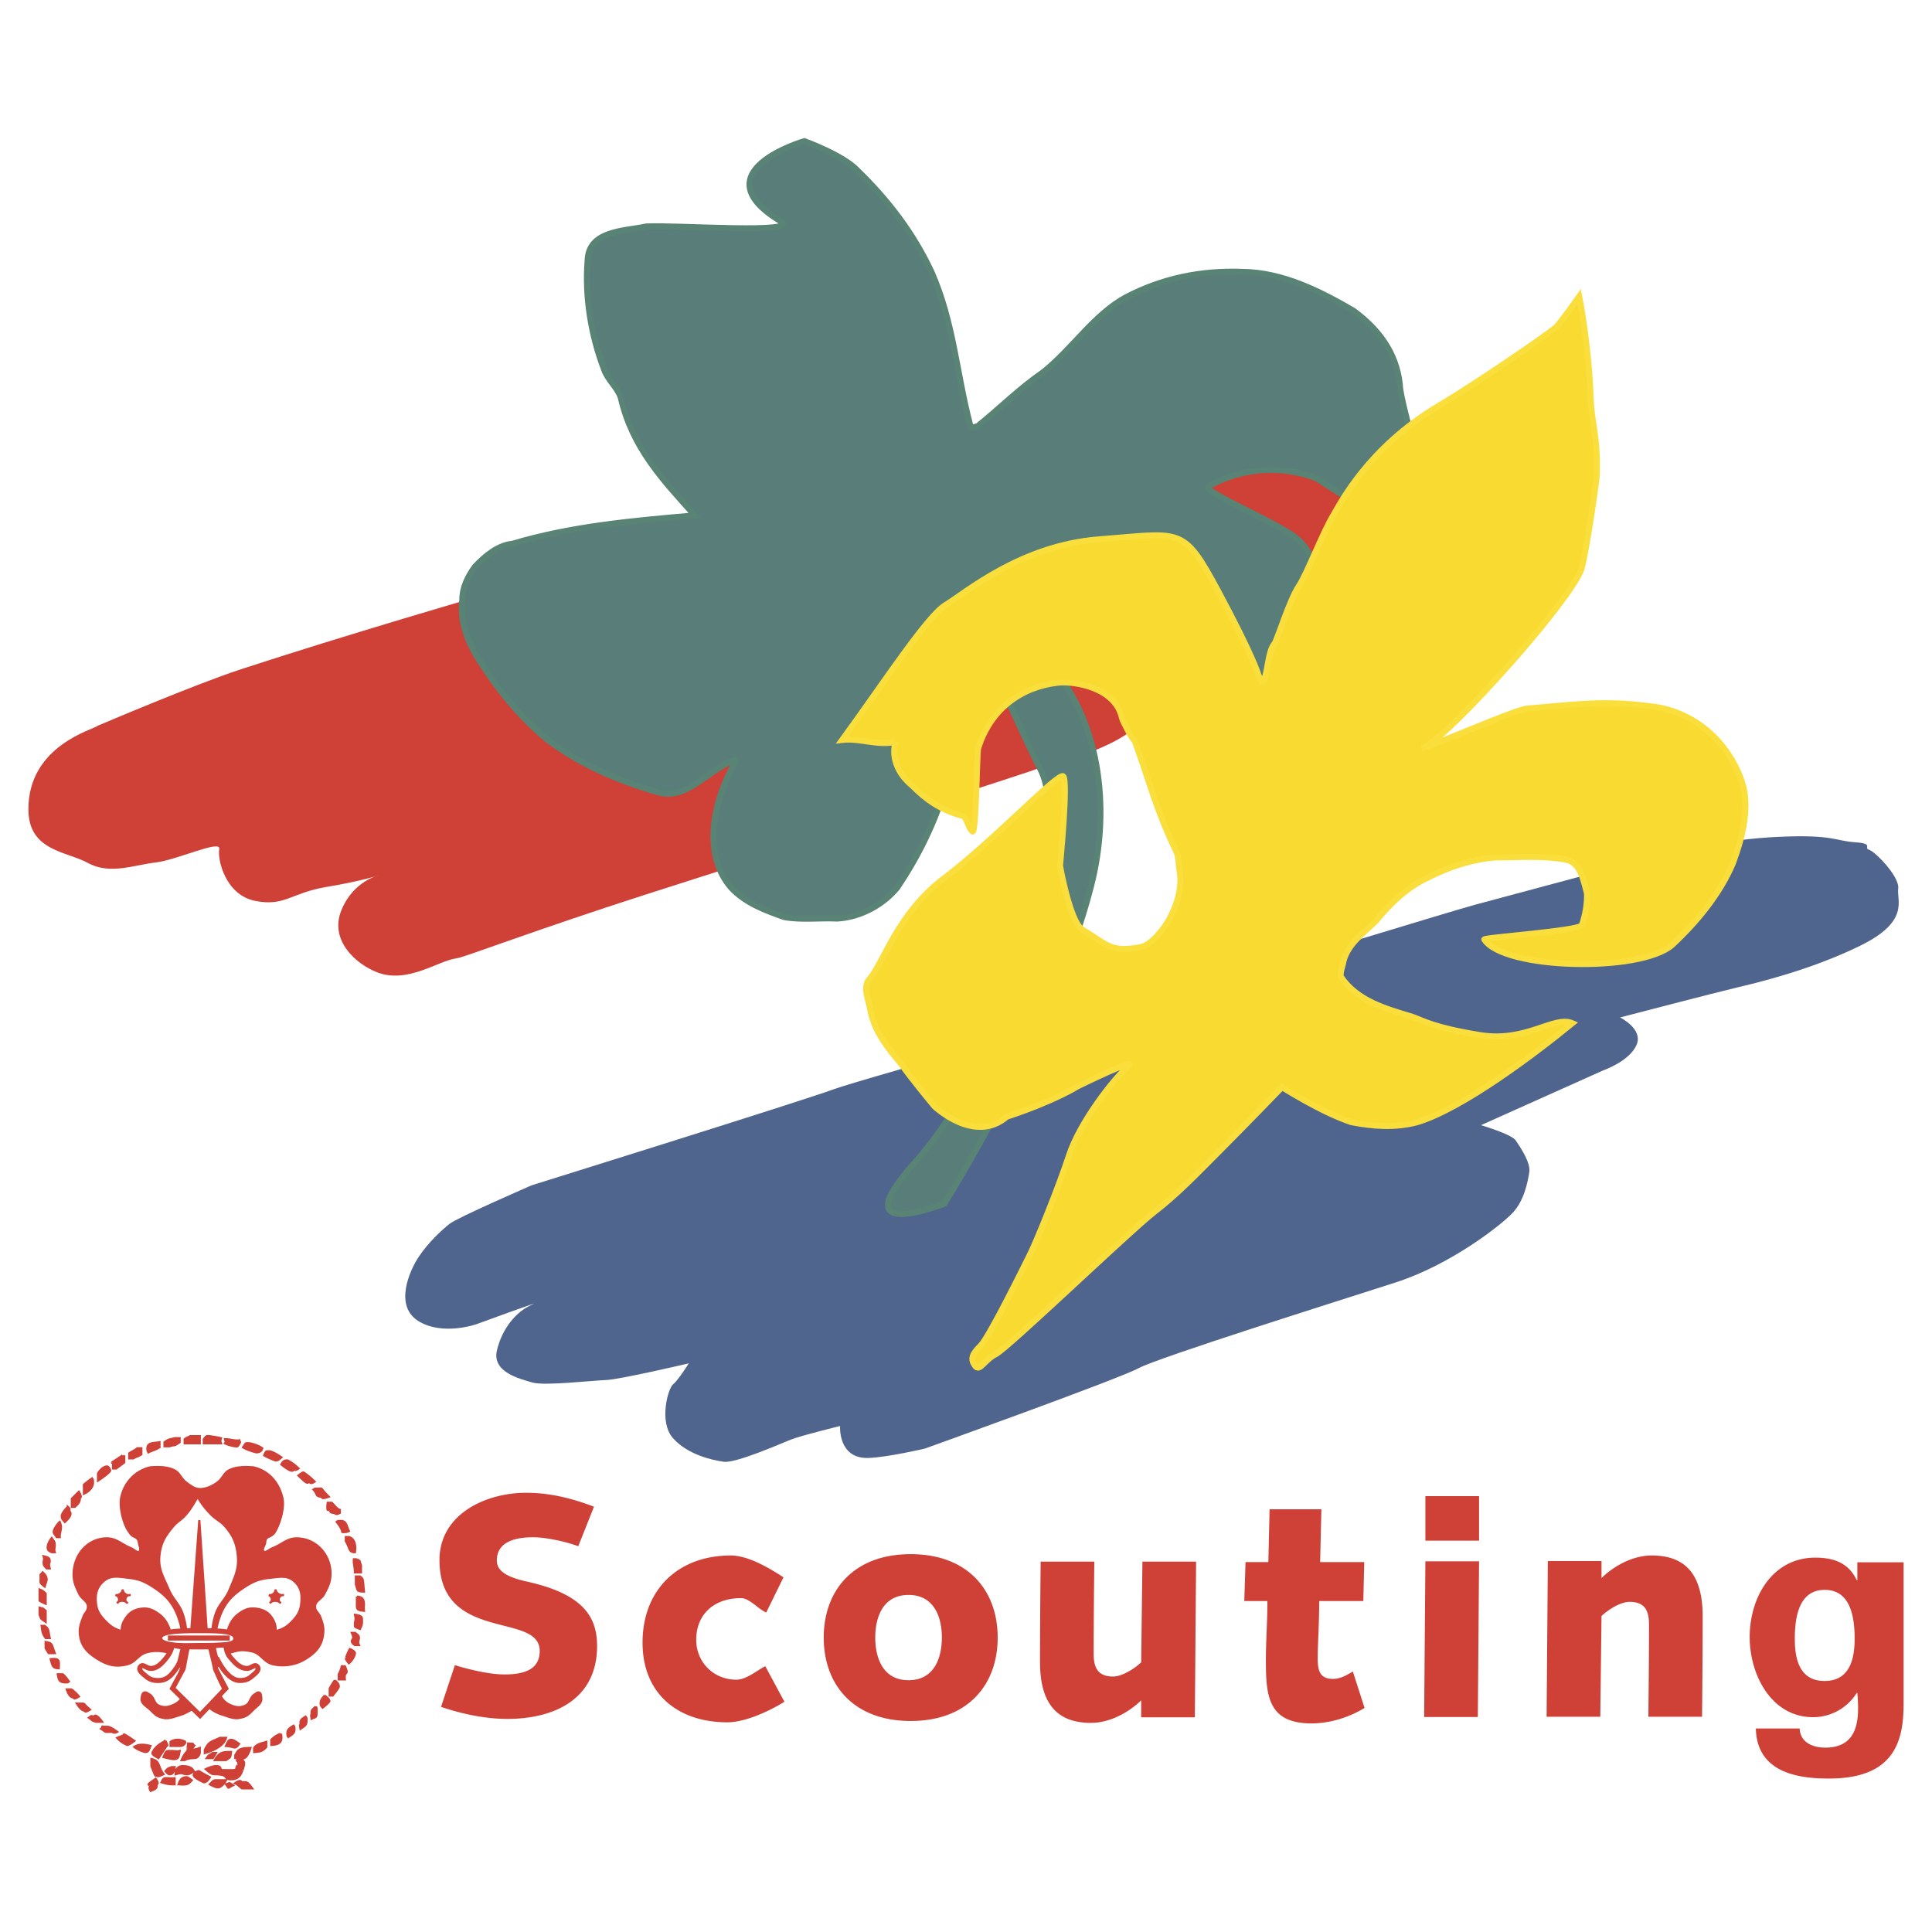<svg xmlns="http://www.w3.org/2000/svg" width="2500" height="2500" viewBox="0 0 192.756 192.756"><path fill-rule="evenodd" clip-rule="evenodd" fill="#fff" d="M0 0h192.756v192.756H0V0z"/><path d="M33.933 104.311c-.207-1.352 1.509-3.268 3.315-4.539 1.807-1.273 4.775-2.557 6.529-3.165 1.754-.608 3.047-1.006 4.048-1.351 5.713-1.971 18.7-6.538 19.214-6.742.604-.24 30.083-9.887 32.55-10.426 2.467-.539 13.082-5.24 14.209-6.212.736-.634 22.16-3.097 24.895-1.714 2.732 1.382-.865 10.696 4.07 9.344s20.281-3.76 23.004.641c2.721 4.4.521 6.586-1.398 7.402-1.922.815-37.561 9.726-37.561 9.726s-50.816 13.795-52.737 14.111c-1.506.25-11.98 3.486-15.974 4.807-1.098.363.184-.057-1.907.553-2.695.783-2.224.395-3.405.172-2.666-.504-4.702-2.34-4.915-4.869-.21-2.49 3.924-3.883 3.614-3.871-.31.01-7.822 3.844-13.191 1.639-4.027-1.655-4.153-4.155-4.36-5.506z" fill-rule="evenodd" clip-rule="evenodd" fill="#fff"/><path d="M53.049 118.256s27.104-8.459 30.043-9.551c2.94-1.092 34.794-9.908 36.962-10.379 2.166-.469 24.559-7.379 27.115-8.061 2.557-.682 19.473-5.222 19.473-5.222s5.422-1.318 10.861-1.555c5.441-.238 5.57.41 7.559.542 1.99.133.814.569 1.414.748.602.179 3.066 2.681 2.908 3.879-.158 1.198 1.182 3.255-3.779 5.692s-10.395 3.726-12.363 4.188c-1.969.465-11.607 2.973-11.607 2.973s2.369 1.164 1.629 2.777c-.74 1.615-3.289 2.496-3.289 2.496l-12.221 5.477s3.055.893 3.473 1.523c.418.633 1.512 2.186 1.348 3.186-.166 1-.502 2.799-1.652 4.031-1.15 1.23-6.178 5.176-11.676 6.949-5.496 1.773-23.711 7.5-25.66 8.561-1.949 1.059-21.314 8.016-21.314 8.016s-3.69.867-5.624.934c-3.063.105-2.835-3.186-2.835-3.186s-3.917.959-4.916 1.357c-.998.396-5.477 2.369-6.673 2.211-1.196-.16-3.646-.723-5.089-2.365-1.444-1.641-.464-5.004.02-5.367.483-.365 1.567-2.09 1.567-2.09s-6.892 1.621-8.279 1.668c-1.388.045-6.132.602-7.334.244s-4.052-1.008-3.53-3.211c.522-2.205 1.954-3.893 3.47-4.539 1.517-.646-5.498 1.928-5.498 1.928s-3.377 1.201-5.809-.307c-2.432-1.51-.91-4.99.035-6.412.944-1.424 2.292-2.66 3.065-3.283s8.206-3.852 8.206-3.852z" fill-rule="evenodd" clip-rule="evenodd" fill="#50658d"/><path d="M9.776 72.396s9.58-4.085 14.156-5.587c10.595-3.478 23.634-7.25 27.89-8.518 4.086-1.217 16.694-5.063 27.381-8.307 8.504-2.581 15.793-4.781 16.604-4.972 1.831-.43 38.52-11.952 39.709-10.562 1.191 1.391 4.959 4.768 4.762 9.734-.199 4.967-9.322 17.085-10.908 17.88-1.588.795-28.758 6.159-28.758 6.159s14.08-5.562 14.691.208c.609 5.771-10.922 7.797-11.504 8.146s-22.775 7.335-39.424 12.686c-11.03 3.545-18.114 6.272-18.825 6.351-1.785.199-4.873 2.581-7.933 1.391-2.107-.82-4.76-3.179-3.57-6.159s3.772-3.526 3.772-3.526-1.666.571-5.235 1.167c-3.57.596-4.165 1.986-7.14 1.391-2.975-.596-3.769-4.172-3.57-5.166.199-.993-4.206 1.092-6.367 1.341s-4.541 1.242-6.723.05-5.95-1.192-5.95-5.364c0-6.371 6.475-7.934 6.942-8.343z" fill-rule="evenodd" clip-rule="evenodd" fill="#cf4037"/><path d="M129.355 53.696c2.221 1.742 2.77 6.204 2.678 7.549-.396 2.582-5.557 8.383-6.832 7.815-1.273-.567-2.418.048-4.893.167-2.473.118-3.01-1.241-5.174-1.771-4.434-.833-8.025-3.47-12.57-4.638 0 0-.314.677-.525 1.127.869.436 1.527 1.323 2.129 1.691 5.627 5.815 6.719 14.984 4.666 22.853-3.59 14.051-14.611 31.6-14.611 31.6s-10.287 4.082-3.061-3.973c9.646-10.752 15.847-33.016 12.664-39.316-3.764-7.451-2.678-6.906-5.621-9.216-.764-.662-1.31-1.214-2.073-1.875l-.524 1.127c.537 8.057-1.74 15.257-6.076 21.703-1.274 1.586-3.52 2.962-5.999 3.109-1.834-.086-3.556.163-5.286-.149-1.842-.646-3.9-1.4-5.323-2.949-2.957-3.43-1.735-8.935.587-12.776-2.793.824-4.905 4.214-7.938 3.249-4.005-1.175-7.584-2.692-10.96-5.221-2.508-2.092-4.589-4.527-6.46-7.412-1.43-2.108-2.32-4.224-2.028-6.58-.015-1.12.509-2.247 1.251-3.266 1.063-1.135 2.344-2.162 3.744-2.293 5.908-1.764 12.047-2.299 18.187-2.834-3.174-3.539-6.235-6.744-7.38-11.767-.337-1.003-1.317-1.773-1.654-2.777-1.339-3.453-1.93-7.365-1.652-10.84.068-3.025 3.52-2.962 5.886-3.444 3.017-.154 15.541.789 13.365-.525-8.152-4.925 2.375-7.986 2.375-7.986s3.901 1.4 5.323 2.948c2.95 2.87 5.472 6.083 7.358 10.087 2.223 5.009 2.506 10.157 3.867 15.29.112.334.435.217.757.101 2.133-1.71 4.156-3.755 6.506-5.356 2.988-2.395 5.102-5.784 8.312-7.51 3.535-1.843 7.406-2.682 11.613-2.517 3.992.055 7.682 1.907 11.051 3.875 2.396 1.758 4.26 4.083 4.627 7.327.014 1.119.973 4.362 1.17 5.439.848 4.599-2.738 8.27-1.889 8.837.85.567-7.508-4.825-7.508-4.825s-5.145-2.437-10.879.755c-.746.461 6.58 3.426 8.8 5.167z" fill-rule="evenodd" clip-rule="evenodd" fill="#597e7a" stroke="#598375" stroke-width=".594" stroke-miterlimit="2.613"/><path d="M89.343 74.021c-.484 1.788.452 3.377 1.682 4.371 1.364 1.391 2.792 2.384 4.878 2.98.595 0 .603 1.192 1.134 1.589.365.198.422-7.855.559-8.295 1.229-3.973 4.355-6.158 7.988-6.556 1.441-.157 5.688.397 6.354 3.526.055.263 1.055 2.235 1.254 2.235 1.65 4.569 2.076 6.705 4.154 11.075.301.596.205 1.192.309 1.788.342 1.589-.143 3.377-.992 4.967-.555.993-1.801 2.583-2.824 2.781-3.07.596-3.334-.234-5.846-1.738-1.244-.745-2.234-6.367-2.234-6.367s.832-8.522.316-8.93-7.061 6.546-11.82 10.122c-4.76 3.576-6.067 8.464-7.501 10.091-.722.797-.119 1.988.087 3.18.443 2.186 1.776 3.775 3.109 5.365.801 1.191 3.272 4.17 3.272 4.17s4.003 3.824 7.224 1.043c4.814-1.588 7.055-3.027 7.055-3.027s6.389-3.141 5-1.949c-1.387 1.193-4.76 5.514-5.85 8.842-1.092 3.328-3.273 8.641-3.869 9.834-.594 1.191-4.092 8.287-4.945 9.135-.855.848-1.048 1.318-.568 2 .48.682.904-.557 2.094-1.152s13.438-12.357 15.768-14.154c2.328-1.799 4.109-3.67 6.395-5.961 2.58-2.582 6.387-6.521 6.387-6.521s3.918 2.51 6.932 3.502c2.119.398 4.268.596 6.545 0 4.586-1.391 11.838-6.902 15.488-9.883-1.855-.795-4.576 1.941-9.234 1.182-4.656-.76-5.625-1.43-6.752-1.828-2.65-.795-5.498-1.59-7.1-3.973-.135-.398.158-.994.254-1.589.484-1.788 2.031-2.781 3.213-3.973 1.477-1.789 3.119-3.377 5.262-4.371 1.943-.993 4.252-1.788 6.664-1.986 2.379 0 4.594-.199 6.91.199 1.555.198 1.863 1.987 2.236 3.377.039.993-.152 2.185-.51 3.178-.293.596-10.09 1.242-9.725 1.44 1.904 2.979 15.508 3.327 18.729.546 2.564-2.384 4.793-5.165 6.062-8.145 1.041-2.782 1.715-5.762.906-8.146-1.348-3.973-4.807-7.152-9.305-7.549-4.467-.596-7.488-.149-12.113.248-.99 0-9.527 3.775-10.551 3.973 1.09-.211 5.238-4.36 9.041-8.678 3.33-3.783 6.395-7.694 6.908-9.202.406-1.196 1.51-8.633 1.535-9.298.148-3.874-.514-5.252-.596-7.599-.189-5.496-1.15-10.32-1.15-10.32s-1.768 2.488-2.271 3.02c-.502.531-7.807 5.549-11.771 7.907-7.014 4.172-9.793 9.745-10.391 10.718-1.191 1.937-2.678 5.96-3.57 7.301s-2.119 5.265-2.379 5.662c-.723.794-.668 3.079-1.191 3.874-.197 0-.459-.785-.459-.785s-.523-1.837-4.021-8.344c-3.496-6.506-3.635-5.74-11.85-5.115-7.83.596-13.352 5.364-15.328 6.556-1.797 1.084-5.983 7.5-10.308 13.459 1.814-.2 3.472.594 5.32.198z" fill-rule="evenodd" clip-rule="evenodd" fill="#f9da30" stroke="#fadf3c" stroke-width=".594" stroke-miterlimit="2.613"/><path d="M45.385 166.133c1.292.402 3.415.926 4.923.926 1.723 0 3.539-.34 3.539-2.344 0-1.973-2.492-2.156-4.985-2.896-2.492-.74-5.016-2.035-5.016-6.164 0-4.594 4.616-6.721 8.646-6.721 2.369 0 4.585.555 6.77 1.389l-1.569 3.945c-1.416-.525-3.354-.895-4.492-.895-2.646 0-3.631.955-3.631 2.312 0 .861.616 1.602 3.078 2.125 5.446 1.234 6.923 3.422 6.923 6.412 0 5.27-4.215 7.273-8.954 7.273-2.215 0-4.523-.492-6.615-1.201l1.383-4.161zM78.262 169.783c-1.477.924-3.908 2.053-5.692 2.053-4.923 0-8.462-2.836-8.462-7.951 0-5.24 3.508-8.693 8.8-8.693 1.846 0 4.062 1.404 5.262 2.176l-1.723 3.514c-.8-.34-1.662-1.436-2.523-1.436-2.677 0-4.462 1.604-4.462 4.162 0 2.219 1.723 3.975 4 3.975 1.015 0 2.03-.912 2.892-1.344l1.908 3.544zM90.861 155.059c-5.723 0-8.677 3.637-8.677 8.322 0 4.684 2.954 8.322 8.677 8.322s8.678-3.639 8.678-8.322c0-4.686-2.955-8.322-8.678-8.322zm-.214 12.576c-2.554 0-3.323-2.221-3.323-4.254 0-2.035.77-4.254 3.323-4.254 2.554 0 3.323 2.219 3.323 4.254 0 2.033-.769 4.254-3.323 4.254zM113.979 155.801h5.354l-.123 15.535h-5.354v-1.695c-1.23 1.201-3.107 2.25-5.016 2.25-3.293 0-5.078-1.82-5.078-6.072 0-3.176.031-6.596.062-10.018h5.354c-.031 2.99-.061 6.01-.061 9.215 0 1.264.338 2.25 1.938 2.25.861 0 2.092-.738 2.801-1.418l.123-10.047zM124.266 155.852h2.277l.123-5.27h5.168l-.123 5.27h4.4l-.092 3.883h-4.4c0 2.158-.154 4.439-.154 5.764 0 1.357.34 2.004 1.539 2.004.738 0 1.354-.369 1.969-.738l1.17 3.637c-1.57.955-3.477 1.541-5.293 1.541-4.338 0-4.553-2.744-4.553-6.318 0-1.912.152-3.822.152-5.889h-2.307l.124-3.884zM142.211 155.773h5.355l-.123 15.535h-5.355l.123-15.535zm0-6.502h5.355v4.438h-5.355v-4.438zM154.428 155.746h5.355v1.697c1.23-1.203 3.107-2.252 5.016-2.252 3.291 0 5.076 1.818 5.076 6.072 0 3.176-.031 6.596-.061 10.018h-5.355c.031-2.99.062-6.01.062-9.217 0-1.262-.34-2.248-1.939-2.248-.861 0-2.092.738-2.799 1.416l-.123 10.049h-5.355l.123-15.535zM185.307 155.869v1.787h-.062c-.738-1.572-2.062-2.25-4.123-2.25-4.309 0-6.555 3.977-6.555 7.922 0 3.76 2.152 7.996 6.336 7.996a5.138 5.138 0 0 0 4.342-2.418h.062c.184 2.25.307 5.455-3.201 5.455-1.262 0-2.492-.523-2.555-1.91h-4.369c.094 4.16 3.754 4.992 7.17 4.992 6.77.062 7.57-3.883 7.57-7.488v-14.086h-4.615zm-3.268 11.842c-2.523 0-2.971-2.215-2.971-4.219 0-2.281.463-4.871 2.986-4.871 2.521 0 2.984 2.59 2.984 4.871.001 2.004-.477 4.219-2.999 4.219z" fill-rule="evenodd" clip-rule="evenodd" fill="#cf4037"/><path d="M15.45 156.121c0-2.514.25-4.441 2.007-6.199.083 0 .418-.084.502-.168v-.084c.083-.084.501-.084.501-.252h.251c0-.168.083 0 .083-.168h.167v-.084h.167v-.082c.753-.504 3.681.418 4.015.838 1.088 1.424.418 4.271 1.84 5.193l.083.168c1.422 0 4.434.67 5.688 1.592l.083.084c0 1.592.92 3.771-.418 5.111v.168c-.083 0-1.004 1.172-1.422 1.256-.669.168-2.091.168-2.677-.168v-.082c-.418-.252-1.757-.084-2.259-.084 0 0-.251.166-.334.166l-.083.084v.084h-.083v.084h-.081v.084h-.084v.084h-.083v.084h-.084v.084h-.083l-.084.084v.168h-.083v.166l-.083.084-.083.084c-1.506 0-3.262.168-4.601-.252-1.171-.334-2.677-.166-3.764-.586-1.087-.418-2.844-1.006-4.099-1.006 0-.168-.083-.084-.167-.084v-.084h-.253c0-.082-.251-.166-.334-.166 0-.168-.083 0-.083-.168h-.169v-.168h-.167l-.083-.084v-.252h-.085c-.334-1.004.084-2.932.335-3.77.083-.252.836-1.006.836-1.174 1.924 0 4.182-.418 6.106-.418v-.252c-.083-.084-.334-.168-.334-.25h-.335v-.084l-.166.419z" fill-rule="evenodd" clip-rule="evenodd" fill="#fff" stroke="#fff" stroke-width=".216" stroke-miterlimit="2.613"/><path d="M19.027 143.289h.904v.705h-1.507v-.404c.211-.151.362-.211.603-.301zM20.937 143.289s.794.121 1.105.201a.67.67 0 0 0 0 .504h-1.709v-.404c.322-.381.222-.301.604-.301zM17.419 143.49h.502v.402c-.693.463-.332.182-1.005.402h-.502v-.402c.503-.363.573-.261 1.005-.402zM23.875 143.719l.076.174c-.292.555-.271.402-.502.402 0 0-.663-.1-1.005-.301.17-.242.05-.131 0-.404.553 0 .806.158 1.431.129zM15.912 143.893v.504c-.502.301-.774.332-1.105.502-.05-.131-.101-.07-.101-.402 0-.595.673-.503 1.206-.604zM24.856 143.994s.724.09 1.307.502c-.01.021-.03.402-.603.402 0 0-.854-.201-1.307-.502.322-.484.221-.402.603-.402zM13.701 144.496h.402v.605c-.624.371-.302.1-.804.402h-.402V145c.271-.191.472-.242.804-.504zM26.866 144.799c.211 0 .754.281 1.206.604-.261.201-.281.303-.603.303-.03 0-.733-.281-1.105-.504.18-.464.201-.403.502-.403zM12.093 145.303h.301v.604c-.442.352-.433.312-.804.604h-.302c-.03-.16 0-.312 0-.402.001-.353-.552.11.805-.806zM28.675 145.705s.533.23 1.105.805c-.462.322-.502 0-.502 0-.061 0 .191.715-1.206-.402.091-.131.141-.403.603-.403zM10.686 146.309c.141 0 .302.312.302.402 0 .131-.523.555-1.207 1.008v-.705c.091-.182.482-.705.905-.705zM30.283 146.914c.02 0 .553.352 1.105.904-.462.322-.502 0-.502 0-.241 0 0 .504-1.105-.604.221-.171.391-.3.502-.3zM9.178 147.518c.05.1.1-.041.1.402 0 .281-.17.764-.904 1.107v-.906c.603-.484.633-.504.804-.603zM31.69 148.523c.604 0 .121-.182 1.106.805-.904.303-.593 0-.603 0-.774 0-.482-.281-.905-.703.101-.051-.04-.102.402-.102zM7.872 148.826c.352.664.101.553.101.604 0 .473-.211.613-.502.906h-.303v-.805l.704-.705zM32.695 149.934h.402c.292.291.543.645.804.705v.301c-.422.252-.502 0-.502 0-.714 0-.241-.301-.704-.301 0 0-.08-.102 0-.705zM6.766 150.336c.302.271.101.322.101.402 0 0 .573.262-.402 1.107-.201-.262-.301-.281-.301-.604-.001-.079.08-.382.602-.905zM34.001 151.746c.583 0 .553.512.805 1.006a.907.907 0 0 1-.402.102c-.553 0 .101.131-.804-1.008.1-.051-.04-.1.401-.1zM5.962 151.846c.292.734-.041.896 0 1.51h-.301c-.121-.191-.302-.352-.302-.502 0-.334.473-.909.603-1.008zM34.806 153.355c.492.131.723.645.603 1.51-.623 0-.482-.402-.904-1.105v-.404h.301v-.001zM5.158 153.457c.241.361.302.342.302.705 0 .281-.09.432 0 .703h-.302c-.291-.141-.401-.201-.401-.502-.001-.111.039-.443.401-.906zM4.957 155.771c0 .242-.151.152 0 .705h-.301c-.231-.262-.302-.281-.302-.604 0-.221.101-.221 0-.604.402.111.603.121.603.503zM35.61 155.57c.412.271.171.01.402.604v.705h-.603c0-.553-.15-.896-.101-1.309h.302zM4.253 156.879c.201.182.402.393.402.705 0 .07-.051.232-.201.705-.502-.393-.402-.363-.402-.805 0-.625-.05-.252.201-.605zM35.912 157.283c.341.281.271.15.401 1.51-.733-.031-.593-.07-.804-.705v-.805h.403zM3.952 158.59c.201.082.281.082.603.404V160c-.533-.242-.271-.111-.603-.303v-1.107zM35.61 159.295c.312.041.703.041.703.807 0 .039-.03.322 0 .604-.794-.061-.703-.232-.703-.805v-.606zM3.952 160.402c.392.102.251.021.603.303v1.107c-.593-.393-.421-.312-.603-.705v-.705zM35.409 161.107c.774.111.704.242.704.705 0 .332-.08.453-.201.705-.533-.213-.503-.141-.503-.504 0-.261.151-.433 0-.906zM4.153 162.215h.302c.452.342.321.402.502 1.209h-.402c-.392-.555-.312-.736-.402-1.209zM35.409 162.92c.181.121.402.242.402.504 0 .18-.171.332 0 .703h-.402c-.081-.07-.301-.16-.301-.402 0-.191.301-.15 0-.805h.301zM4.555 163.826c.664.131.543.111.905 1.107h-.604c-.05-.082-.251-.383-.302-.504v-.603h.001zM34.906 164.531c.11.039.502.221.502.402 0 .281-.321.795-.603 1.006-.171-.221-.302-.393-.302-.502.001.001.212-.585.403-.906zM5.862 166.443c-.573-.031-.613-.172-.804-.906.904-.09.834.131.804.906zM34.102 166.242h.302c.462 1.006-.121.383 0 1.309h-.603v-.504c.16-.342.221-.473.301-.805zM5.761 167.047h.502c.292.242.442.494.603.705-.11.061 0 .102-.302.102-.743 0-.692-.364-.803-.807zM33.399 167.652c.171.141.402.332.402.604 0 .182-.513.764-.603.906h-.302v-.705c.181-.303.251-.453.503-.805zM7.168 168.557c.251.252.452.383.704.705-.604.363-.462.102-.502.102-.322 0-.542-.312-.704-.807h.502zM32.394 169.162c.522.453.406.367.406.498 0 .021.357-.057-.607.709-.131-.131-.201-.221-.201-.402 0-.383.191-.533.402-.805zM8.374 169.967c.242.322.382.383.603.604-.603.363-.462.102-.503.102-.312 0-.583-.363-.804-.705h.704v-.001zM31.489 170.27c.05.1.1-.041.1.402 0 .754-.05.594-.502.805-.09-.604 0-.252 0-.504 0-.362-.03-.272.402-.703zM9.379 171.275c.01 0 .111-.443.804.504H9.58c-.563-.172-.271-.111-.704-.402.422-.303.171-.102.503-.102zM30.484 171.275c.051.102.101-.041.101.402 0 .523-.312.574-.603.805-.101-.502 0-.32 0-.502 0-.292-.021-.392.502-.705zM10.686 172.283c.302 0 .633.24 1.005.502-.301.182-.502 0-.502 0-.935 0-.482.07-1.105-.303.42-.332-.283-.199.602-.199zM29.278 172.182c.05.102.1-.041.1.402 0 .354-.312.504-.603.705-.051-.102-.101.041-.101-.402.001-.393.464-.616.604-.705zM27.972 172.986c.05.102.101-.039.101.402 0 .605-.542.666-1.005.705v-.504c.381-.38.552-.441.904-.603zM12.365 173.105s-.242-.33 1.034.586c0 0-.513.402-.703.402 0 0-.593-.221-1.005-.705 1.045-.411.361-.14.674-.283zM21.942 173.389h.603c-.02.051-.161.957-2.11 1.512v-.303c.401-.856.622-.786 1.507-1.209zM18.525 173.793c-.222.441-.462.402-.804.402-.332 0-.432-.01-.704 0v-.402c.191-.152.754-.393 1.508 0zM23.147 173.59s.241.041.704.404c-.462.604-.372.262-1.307.201.282-.654.342-.605.603-.605zM16.515 173.691c.342.715.1.332.1.504l-.804 1.207c-.221-.131-.603-.291-.603-.502 0 0 .151-.654 1.307-1.209zM26.565 173.793v.502c-.402.453-.664.463-1.207.504v-.402c.312-.424.714-.444 1.207-.604zM15.007 174.195c-.151.342-.161.604-.503.604-.08 0-.713-.191-1.105-.504.432-.301.985-.252 1.608-.1zM18.768 174.455s-.09.131 0-.504l.447.018c.127.143.057.129.17.186l-.215.301h-.402v-.001zM19.127 174.598c.302-.051.482-.08.804-.201v.504c-.261.824-.673.271-1.507.703h-.302c.352-.834.603-.814.603-1.006h.402zM24.239 175.674c.206.146.101.422 0 .805-.794-.562-.207-.615-.676-.857l.676.052zM24.189 175.492c.241-.141.464-.09.796-1.096-1.266 0-1.236.303-1.508.705v.301l.712.09zM18.827 174.598h.2-.2zM17.118 174.699c.382 0 .502.08.804 0-.1.604-.121.805-.603.805-.231 0-.804-.15-1.005-.201.281-.655.241-.604.804-.604zM22.746 174.799h.302c-.081.625-.05.484-.503.805H21.44c.341-.645.713-.805 1.306-.805zM21.238 174.9h.302c-.141.25-.191.311-.302.502h-.604c.212-.291.082-.191.604-.502zM16.313 177.014c-.904.434-.603 0-.603 0-.271 0-.02.654-.603-.805v-.705c.885.172.624.775 1.206 1.51zM18.223 176.209c.884 0 1.005.352 1.105.502-.221.131-.362.303-.704.303-.432 0-.372-.242-1.105 0v-.402c.191-.192.322-.403.704-.403zM21.54 176.209c.432 0 .432.119.502.402.17-.01.532 0 1.105 0 .543 0 .352-.102.503-.402.221.18.381.383.502.502-.081.102-.181.807-1.105.807-.864 0-.01-.504-1.708-.504-.282 0-.684-.402-.804-.504.12-.061.663-.301 1.005-.301zM17.118 176.309h.301c-.141.494-.13.705-.502.705-.161 0-.261-.16-.402-.303.291-.352.301-.262.603-.402zM19.832 176.711c.05 0 .371.232 1.105.605-.131.201-.322.502-.604.502 0 0-1.005-.451-1.005-.703.001-.322.504-.404.504-.404zM18.625 177.316c.09 0 .251.121.502.301-.412.484-.593.434-1.306.402.151-.472.342-.703.804-.703zM16.816 177.416c.04 0 .321.031.603 0v.604c-.432 0-.693-.01-1.306-.201.241-.493.261-.403.703-.403zM21.54 177.617h1.004c-.281.504-.572.705-.804.705-.191 0-.522-.141-.804-.303.252-.249.322-.402.604-.402zM24.153 177.818c.462 0 .502-.1 1.005.605h-1.005c-.282-.182-.392-.383-.704-.504.623-.442.593-.101.704-.101zM23.249 178.121c-.653.312-.332.352-.704-.102.412-.099.25-.22.704.102zM15.538 177.469c.362.604.101.463.101.504 0 .432-.02.473-.603.705-.251-.424 0-.504 0-.504 0-.233-.744.14.502-.705zM19.086 162.643h1.536l-.736-10.975-.8 10.975zM17.387 170.064c-.544.256-.985.354-1.538.115-.538-.232-.451-.877-.97-1.148-.169-.088-.273-.219-.458-.17-.224.057-.242.291-.286.518-.111.564.443.803.86 1.199.42.398.623.684 1.251.801.628.17 1.317-.172 1.94-.344.293-.123.704-.311 1.038-.555l-1.115-1.025a1.75 1.75 0 0 1-.722.609zM22.072 171.035c.628.172 1.251.514 1.879.344.689-.117.887-.381 1.317-.801.402-.393.876-.643.799-1.199-.03-.219-.017-.465-.231-.518-.164-.043-.25.088-.397.17-.511.285-.436.91-.97 1.148-.57.256-1.036.156-1.598-.115a1.774 1.774 0 0 1-.878-.904l-1.158 1.131c.273.34.824.59 1.237.744z" fill-rule="evenodd" clip-rule="evenodd" fill="#cf4037" stroke="#cf4037" stroke-width=".216" stroke-miterlimit="2.613"/><path d="M18.191 164.236c-.054.545-.126 1.006-.27 1.424.078.26.279.58.37.783.046-.162.083-.385.127-.568a7.01 7.01 0 0 0 .213-1.623l-.44-.016z" fill-rule="evenodd" clip-rule="evenodd" fill="#cf4037" stroke="#cf4037" stroke-width=".5" stroke-miterlimit="2.613"/><path d="M32.346 159.027c.386-.744.635-1.219.628-2.059-.015-1.877-1.439-3.443-3.312-3.484-1.028-.023-1.491.605-2.453.973-.356.135-.688.512-.915.342-.226-.232.171-.629.171-.973.056-.629.458-.342.915-.916.458-.684 1.025-2.4.799-3.428-.341-1.547-1.372-2.744-2.91-3.086-.915-.062-1.885-.062-2.568.396-.402.287-.515.748-.97 1.088-.595.443-1.201.684-1.774.684-.513 0-.935-.309-1.422-.684-.451-.348-.573-.801-.97-1.088-.689-.459-1.714-.459-2.568-.396-1.489.342-2.629 1.539-2.916 3.086-.171 1.027.286 2.744.859 3.428.342.574.738.287.91.916 0 .344.287.74.061.973-.232.17-.524-.209-.86-.342-.975-.389-1.46-1.018-2.508-.973-1.841.08-3.146 1.639-3.197 3.484-.023.832.207 1.309.568 2.059.265.553.879.701.859 1.314-.013.418-.314.578-.457.971-.24.662-.417 1.074-.342 1.773.128 1.189.804 1.842 1.825 2.461.967.588 1.754.773 2.855.514.865-.203 1.088-.945 1.94-1.197.847-.25 1.58-.146 2.297.033.113-.25.211-.391.236-.66v-.113s-.477.002-.753-.156c-.215-.123-.483-.186-.468-.594.011-.291.306-.318.468-.418.225-.137.512-.135.611-.17-.174-.643-.504-1.262-1.079-1.699-.613-.463-1.126-.695-1.885-.572-.713.113-1.156.418-1.538 1.031-.256.412-.34.713-.342 1.199-.698-.211-1.089-.449-1.598-.973-.563-.578-.889-1.025-.97-1.828-.09-.891.071-1.578.739-2.174.754-.674 1.563-.453 2.568-.344 1.044.115 1.635.395 2.514.973 1.41.928 2.088 1.869 2.568 3.488.074.25.146.615.189.828l.426-.043a7.374 7.374 0 0 0-.328-1.586c-.35-1.072-.986-1.477-1.428-2.516-.532-1.256-1.053-2.018-.915-3.375.127-1.25.563-1.953 1.373-2.914.411-.488.781-.629 1.207-1.105.573-.639.744-1.049 1.24-1.82.449.756.76 1.158 1.378 1.783.489.494.915.615 1.367 1.143.804.939 1.133 1.682 1.256 2.914.135 1.346-.289 2.123-.799 3.375-.426 1.045-1.078 1.443-1.428 2.516-.187.572-.264 1.078-.323 1.613l.37.016c.044-.221.118-.588.185-.828.455-1.627 1.158-2.561 2.568-3.488.895-.59 1.503-.867 2.568-.973.982-.096 1.774-.318 2.508.344.66.594.77 1.289.684 2.174-.077.793-.36 1.252-.909 1.828-.518.543-.933.787-1.659.973.03-.48-.043-.783-.281-1.199-.36-.629-.83-.91-1.543-1.031-.778-.135-1.321.084-1.94.572-.57.453-.865 1.055-1.029 1.713.168.061.376.092.512.199.186.148.303.176.312.414.01.254-.049.334-.255.482-.189.139-.514.188-.685.211.018.328.074.516.187.83.944-.262 1.268-.434 2.416-.162.848.199 1.144 1.047 1.99 1.252 1.079.264 2.282.096 3.233-.479 1.022-.615 1.669-1.275 1.824-2.461.09-.695-.038-1.119-.287-1.773-.152-.4-.49-.543-.512-.971-.035-.623.624-.76.912-1.315z" fill-rule="evenodd" clip-rule="evenodd" fill="#cf4037" stroke="#cf4037" stroke-width=".216" stroke-miterlimit="2.613"/><path d="M21.275 165.932c.1.369.128.512.128.512.214-.412.279-.396.455-.684-.133-.322-.271-.641-.365-1.285-.019-.127-.038-.131-.047-.252l-.412.014c.002.327.089 1.126.241 1.695z" fill-rule="evenodd" clip-rule="evenodd" fill="#cf4037" stroke="#cf4037" stroke-width=".5" stroke-miterlimit="2.613"/><path d="M12.25 158.57a.59.59 0 0 1-.281.457.583.583 0 0 1-.457.115.404.404 0 0 1 .341.289.422.422 0 0 1-.171.512.626.626 0 0 1 .568-.23c.199.014.326.08.458.23a.414.414 0 0 1-.171-.512c.07-.182.21-.289.402-.289a.536.536 0 0 1-.458-.115.523.523 0 0 1-.231-.457zM27.49 158.57a.52.52 0 0 1-.226.457.534.534 0 0 1-.458.115.416.416 0 0 1 .287.289.43.43 0 0 1-.171.512.681.681 0 0 1 .567-.23.684.684 0 0 1 .518.23.418.418 0 0 1-.171-.512c.068-.18.206-.289.397-.289a.607.607 0 0 1-.458-.115.593.593 0 0 1-.285-.457z" fill-rule="evenodd" clip-rule="evenodd" fill="#cf4037" stroke="#cf4037" stroke-width=".216" stroke-miterlimit="2.613"/><path fill-rule="evenodd" clip-rule="evenodd" fill="#cf4037" stroke="#cf4037" stroke-width=".5" stroke-miterlimit="2.613" d="M19.112 164.215h1.535l-.736 3.496-.799-3.496z"/><path d="M17.963 165.729a2.706 2.706 0 0 1-.345.676c-.483.695-.924 1.234-1.77 1.258-.515.016-.862-.072-1.257-.402-.336-.283-.851-.631-.573-.973.257-.316.573.172 1.031.172.567 0 1.004-.402 1.427-.912.202-.242.634-.783.69-1.41l1.134.199-.337 1.392z" fill-rule="evenodd" clip-rule="evenodd" fill="#fff" stroke="#cf4037" stroke-width=".5" stroke-miterlimit="2.613"/><path d="M17.963 165.729l.264.678m0-.001c-.234.824-.502 1.404-1.011 2.229" fill="none" stroke="#cf4037" stroke-width=".5" stroke-miterlimit="2.613"/><path fill-rule="evenodd" clip-rule="evenodd" fill="#fff" stroke="#cf4037" stroke-width=".5" stroke-miterlimit="2.613" d="M22.529 168.451l-.536.563-1.158 1.215-.879.923-.732-.72-1.115-1.102-.893-.879 1.061-1.972.411-2.165h2.309l.526 2.231 1.006 1.906z"/><path d="M22.529 168.635c-.344-.514-.879-1.783-1.069-2.234m0-.001l.298-.697" fill="none" stroke="#cf4037" stroke-width=".5" stroke-miterlimit="2.613"/><path d="M21.758 165.703c.455.883 1.252 1.951 2.138 1.959.495.004.825-.082 1.202-.402.334-.285.845-.633.568-.973-.257-.314-.568.172-1.025.172-.573 0-1.055-.387-1.488-.912-.143-.172-.57-.512-.612-1.424l-1.231.043c-.065.232.115.875.182 1.107a.742.742 0 0 0 .132.248h.017c.033.033.033.131.066.164h.016l.035.018z" fill-rule="evenodd" clip-rule="evenodd" fill="#fff" stroke="#cf4037" stroke-width=".5" stroke-miterlimit="2.613"/><path d="M16.753 163.426h6.167m-3.208.744c2.613 0 3.822-.006 3.809-.697-.014-.727-1.254-.783-3.752-.783s-3.827.135-3.836.74c-.016.949 3.442.74 3.779.74m0 0" fill="none" stroke="#cf4037" stroke-width=".5" stroke-miterlimit="2.613"/></svg>